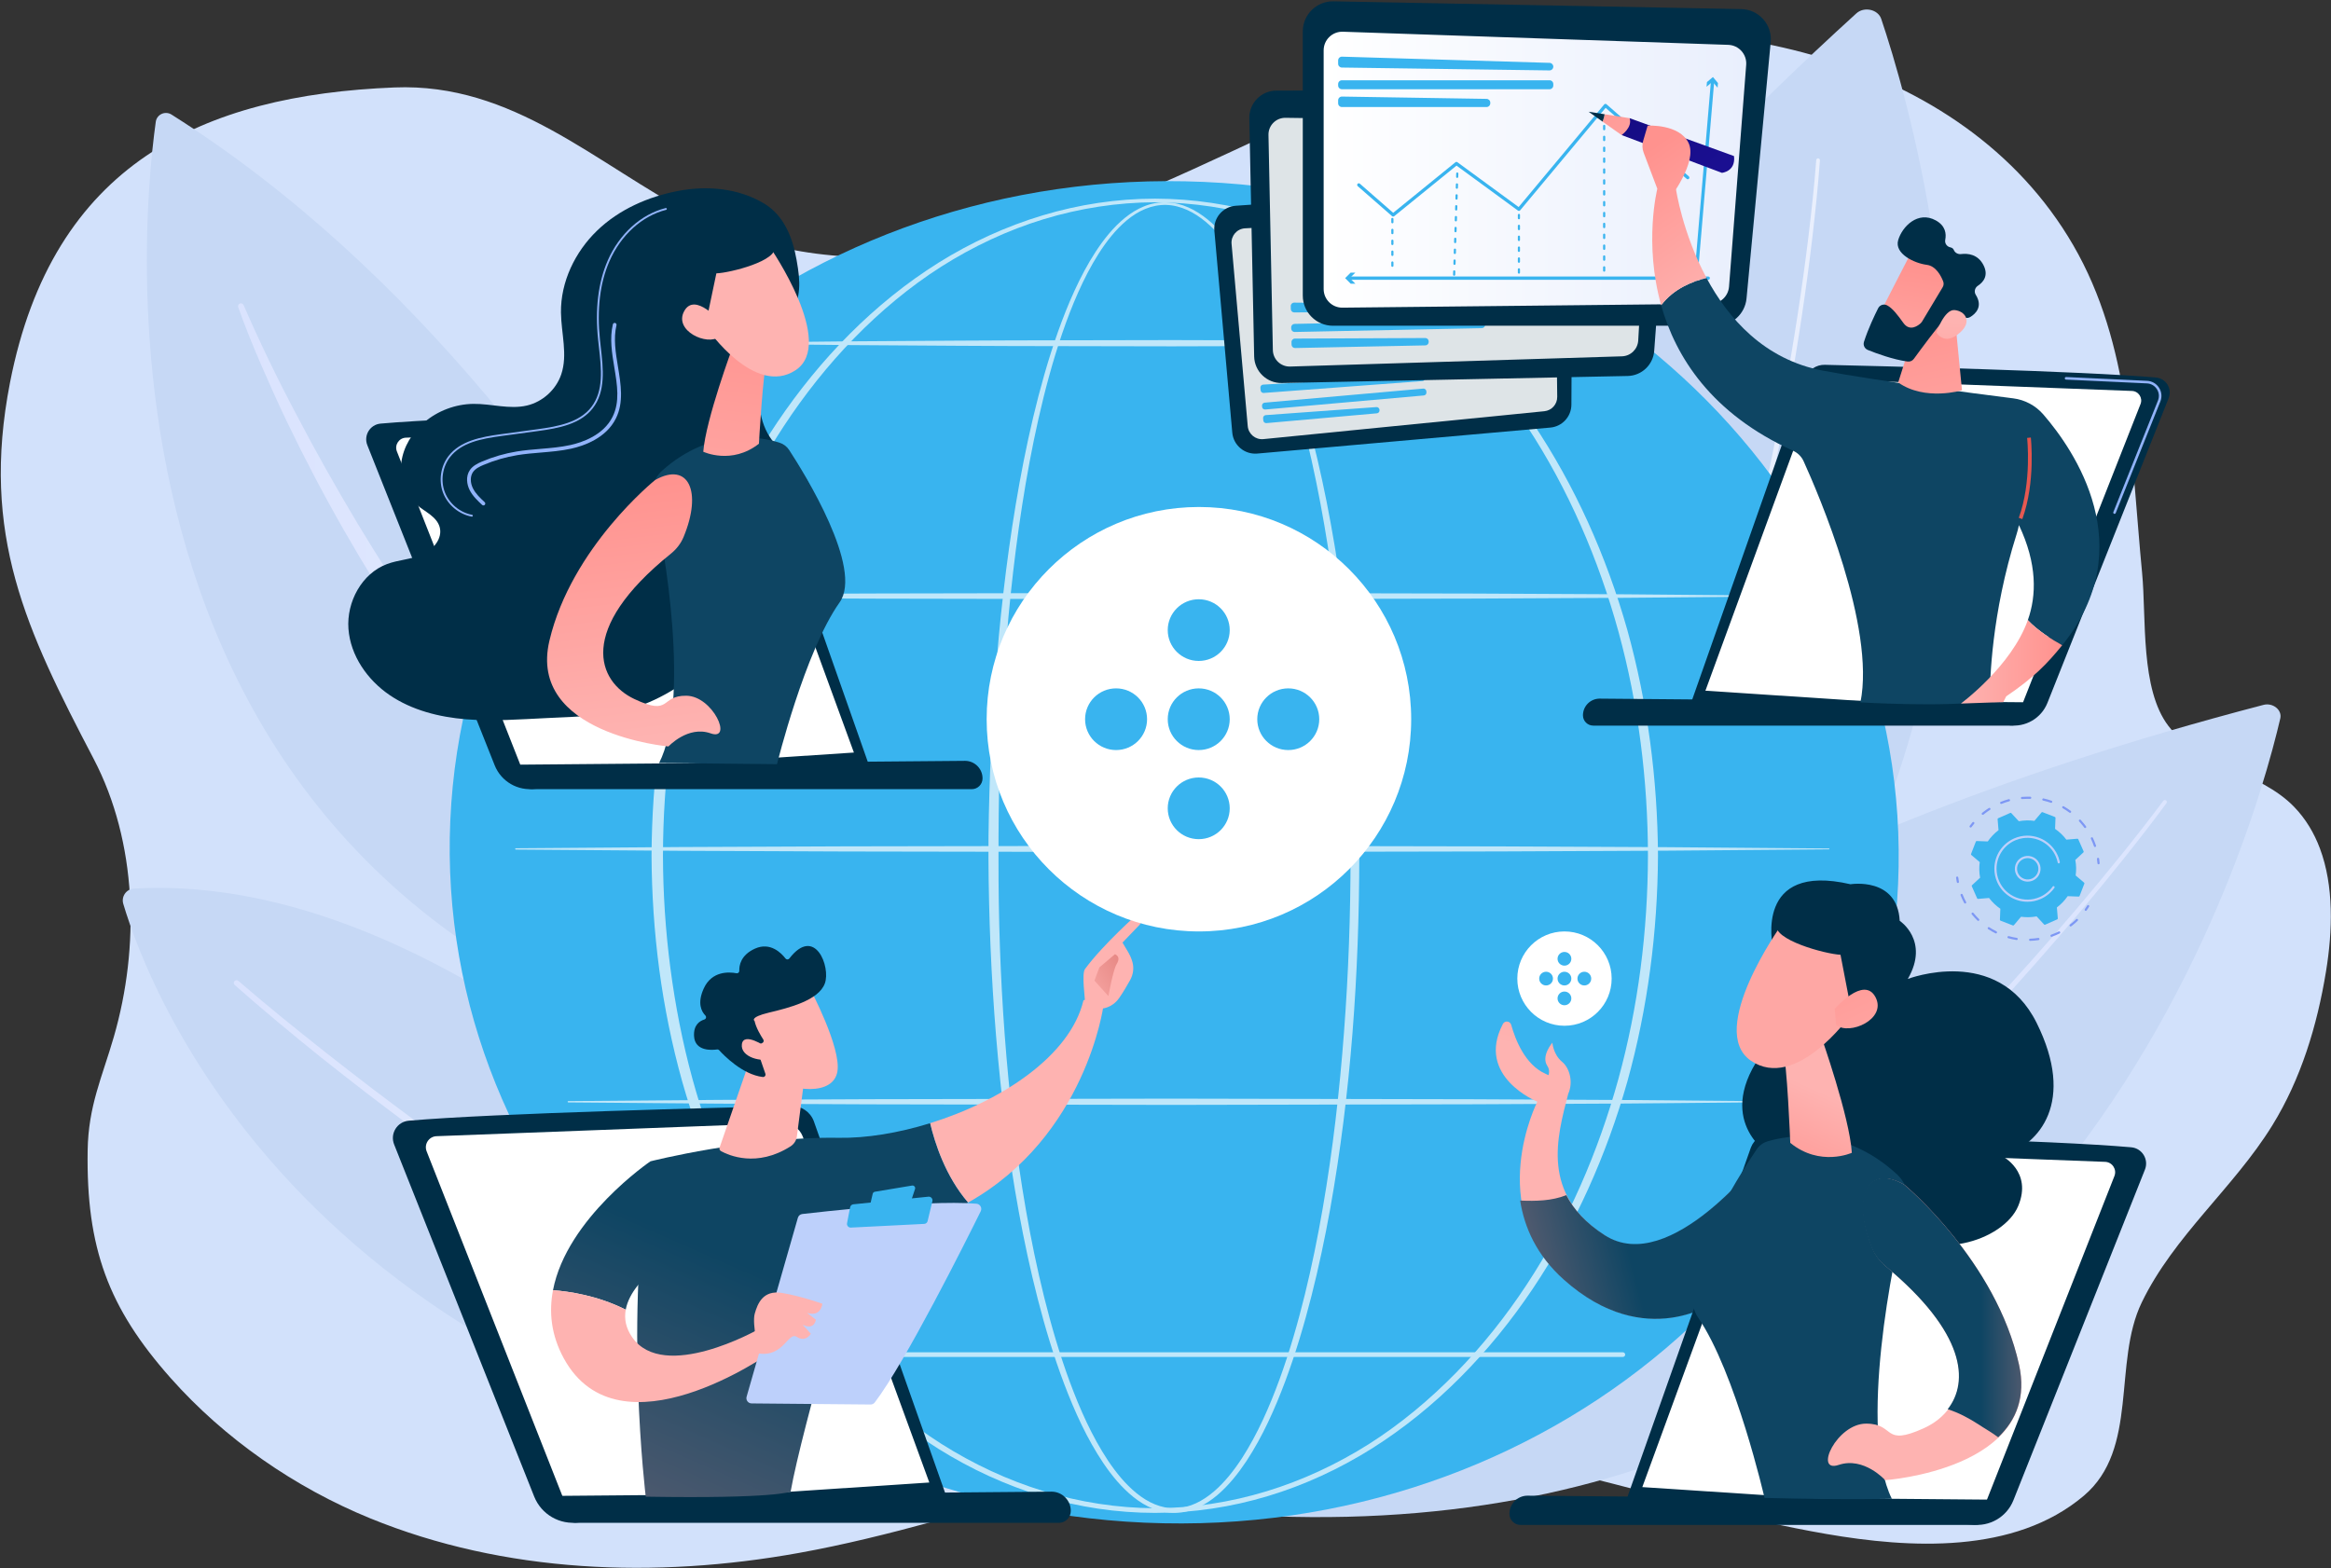 <svg width="593" height="399" viewBox="0 0 593 399" fill="none" xmlns="http://www.w3.org/2000/svg">
<rect x="0" y="0" width="593" height="399" fill="#333333" stroke="none"/>
<g clip-path="url(#clip0_95_18884)">
<path d="M590.182 215.888C588.712 211.965 586.583 208.364 583.611 205.293C574.799 196.181 559.362 194.781 551.658 184.741C544.439 175.335 546.051 157.219 544.94 145.713C542.194 117.271 542.113 87.71 527.405 62.354C499.102 13.569 433.033 1.16 384.635 11.385C334.264 22.027 290.952 56.627 239.713 64.11C218.683 67.182 196.288 65.218 176.994 55.068C151.246 41.522 130.595 21.041 100.346 22.252C51.525 24.208 13.4 41.629 2.537 97.394C-5.008 136.121 6.689 160.303 23.821 193.075C34.936 214.34 35.596 240.876 28.956 263.828C25.962 274.18 22.476 281.359 22.299 292.738C21.915 317.481 27.524 332.727 43.428 350.655C57.196 366.173 75.078 378.515 94.085 386.293C128.4 400.336 166.808 401.699 203.211 395.142C249.272 386.843 293.504 366.266 340.276 366.266C382.538 366.266 422.905 383.097 464.573 390.302C485.768 393.967 512.439 395.538 530.107 380.595C544.211 368.667 537.421 346.765 544.856 331.394C553.064 314.426 568.238 302.263 578.054 286.375C585.347 274.568 589.484 260.953 591.729 247.182C593.422 236.847 593.752 225.416 590.182 215.888Z" fill="#D2E1FB"/>
<path d="M580.1 182.789C572.474 215.587 519.059 404.516 304.319 384.549C304.319 384.549 302.325 250.812 575.824 179.353C578.217 178.728 580.598 180.646 580.1 182.789Z" fill="#C6D8F5"/>
<path d="M551.146 204.367C544.145 213.834 536.753 222.971 529.202 231.984C521.625 240.974 513.84 249.788 505.852 258.416C489.894 275.69 473.056 292.154 455.383 307.69C446.507 315.41 437.408 322.878 428.086 330.066C418.71 337.182 409.091 343.982 399.219 350.409C389.282 356.729 379.095 362.673 368.608 368.065C358.063 373.344 347.24 378.073 336.131 382.079C335.511 382.302 334.829 381.981 334.606 381.365C334.383 380.746 334.704 380.063 335.323 379.84L335.329 379.837L335.346 379.832C346.366 375.921 357.12 371.284 367.613 366.095C378.051 360.793 388.206 354.936 398.123 348.697C407.974 342.351 417.582 335.628 426.958 328.585C436.28 321.47 445.384 314.071 454.272 306.417C471.968 291.015 488.849 274.666 504.863 257.502C512.876 248.929 520.693 240.167 528.299 231.227C535.879 222.271 543.314 213.169 550.33 203.777L550.336 203.768C550.503 203.545 550.819 203.499 551.042 203.667C551.264 203.832 551.311 204.144 551.146 204.367Z" fill="#DCE5FE"/>
<path d="M478.578 4.802C491.058 41.826 553.58 259.729 328.868 344.552C328.868 344.552 245.224 209.785 472.248 3.408C474.232 1.6 477.762 2.384 478.578 4.802Z" fill="#C6D8F5"/>
<path d="M462.982 40.805C462.51 47.385 461.819 53.931 461.055 60.471C460.283 67.011 459.403 73.537 458.431 80.047C456.493 93.072 454.169 106.042 451.493 118.937C446.112 144.718 439.296 170.227 430.562 195.099C421.819 219.952 411.184 244.223 397.735 266.952C391.017 278.311 383.561 289.253 375.276 299.547C371.113 304.676 366.785 309.683 362.193 314.441C357.596 319.193 352.791 323.749 347.777 328.067C347.314 328.464 346.62 328.412 346.221 327.952C345.821 327.492 345.876 326.795 346.336 326.396L346.339 326.393L346.348 326.387C351.324 322.138 356.095 317.652 360.663 312.963C365.228 308.268 369.533 303.325 373.685 298.257C381.941 288.082 389.388 277.246 396.112 265.983C409.57 243.445 420.266 219.312 429.081 194.573C437.887 169.813 444.79 144.388 450.267 118.674C452.989 105.814 455.361 92.876 457.349 79.88C458.344 73.38 459.25 66.869 460.045 60.344C460.832 53.821 461.553 47.278 462.047 40.736V40.727C462.068 40.469 462.29 40.276 462.548 40.296C462.808 40.325 463.002 40.547 462.982 40.805Z" fill="url(#paint0_linear_95_18884)"/>
<path d="M223.37 277.206C223.37 277.206 167.383 107.341 43.635 29.151C42.021 28.133 39.892 29.105 39.628 30.994C35.465 60.847 17.346 250.381 223.37 277.206Z" fill="#C6D8F5"/>
<path d="M61.981 77.658C66.127 87.186 70.672 96.584 75.555 105.776C80.381 115 85.49 124.071 90.837 132.997C96.218 141.901 101.781 150.691 107.674 159.253C113.524 167.843 119.617 176.272 126.054 184.426C132.45 192.609 139.073 200.624 146.071 208.298C146.939 209.264 147.792 210.244 148.669 211.199L151.339 214.034C153.13 215.911 154.875 217.84 156.706 219.68L162.206 225.196L163.577 226.578L164.989 227.918L167.812 230.599C171.524 234.238 175.482 237.602 179.33 241.093C181.285 242.802 183.302 244.44 185.286 246.117L188.275 248.619C189.279 249.444 190.323 250.219 191.336 251.032L197.463 255.859L203.767 260.455L206.924 262.752L210.164 264.924L216.627 269.318L216.644 269.33C216.98 269.558 217.067 270.015 216.838 270.348C216.621 270.669 216.193 270.761 215.863 270.57C197.758 260.045 180.689 247.595 165.217 233.393L162.301 230.747L160.843 229.422L159.425 228.054L153.778 222.561C151.901 220.724 150.113 218.803 148.276 216.926L145.536 214.094C144.636 213.14 143.759 212.162 142.871 211.196C135.711 203.511 129.016 195.412 122.504 187.18C109.566 170.643 97.925 153.121 87.507 134.927C82.296 125.83 77.433 116.536 72.894 107.092C70.637 102.363 68.485 97.588 66.411 92.777C64.33 87.967 62.357 83.125 60.601 78.164C60.465 77.783 60.665 77.363 61.047 77.227C61.411 77.097 61.811 77.273 61.964 77.624L61.981 77.658Z" fill="url(#paint1_linear_95_18884)"/>
<path d="M257.634 380.566C257.634 380.566 143.52 219.879 34.075 226.101C32.134 226.211 30.806 228.111 31.359 229.974C37.801 251.671 79.707 364.559 257.634 380.566Z" fill="#C6D8F5"/>
<path d="M60.651 249.585C67.866 255.833 75.321 261.847 82.823 267.773C86.59 270.721 90.357 273.668 94.155 276.572C97.983 279.439 101.773 282.357 105.632 285.183C109.503 287.995 113.348 290.835 117.236 293.618L128.973 301.867C136.883 307.244 144.79 312.627 152.844 317.788C160.809 323.087 169.013 328.007 177.125 333.071L189.496 340.335C191.562 341.538 193.613 342.77 195.693 343.947L201.974 347.41C206.166 349.706 210.338 352.049 214.55 354.311L227.306 360.871C229.432 361.962 231.544 363.09 233.685 364.151L240.156 367.243L253.103 373.428L253.12 373.436C253.47 373.604 253.618 374.023 253.45 374.371C253.285 374.718 252.871 374.865 252.524 374.706C235.108 366.703 217.793 358.424 201.094 348.992L194.785 345.544C192.696 344.37 190.636 343.143 188.562 341.946L176.136 334.709C167.986 329.661 159.747 324.758 151.747 319.477C135.642 309.078 119.904 298.113 104.536 286.656C100.679 283.809 96.895 280.871 93.07 277.984C89.275 275.057 85.514 272.089 81.75 269.121C74.286 263.102 66.903 257.002 59.713 250.632C59.424 250.375 59.395 249.932 59.653 249.643C59.907 249.354 60.347 249.325 60.636 249.577L60.651 249.585Z" fill="url(#paint2_linear_95_18884)"/>
<path d="M482.871 224.944C478.734 319.153 392.932 391.902 291.223 387.439C189.515 382.976 110.418 302.987 114.556 208.778C118.693 114.569 204.495 41.82 306.204 46.283C407.909 50.746 487.005 130.736 482.871 224.944Z" fill="#39B4EF"/>
<g opacity="0.68">
<path d="M345.804 217.684C345.761 247.798 343.695 277.975 338.386 307.661C337.041 315.077 335.485 322.456 333.627 329.768C331.764 337.075 329.615 344.32 326.985 351.401C324.332 358.465 321.251 365.427 317.073 371.79C314.967 374.949 312.58 377.974 309.635 380.465C308.163 381.703 306.545 382.799 304.766 383.603C302.99 384.402 301.051 384.908 299.081 384.943C297.114 385 295.144 384.616 293.336 383.887C291.519 383.164 289.861 382.117 288.354 380.922C285.336 378.51 282.897 375.516 280.754 372.383C276.504 366.066 273.379 359.118 270.7 352.064C268.036 344.994 265.863 337.754 263.986 330.451C262.111 323.144 260.537 315.768 259.183 308.355C256.478 293.525 254.635 278.554 253.391 263.539C252.156 248.524 251.537 233.457 251.461 218.393C251.424 210.861 251.629 203.328 251.898 195.802C252.182 188.276 252.596 180.755 253.148 173.244C254.262 158.223 255.925 143.237 258.402 128.372C259.643 120.941 261.09 113.542 262.831 106.21C264.576 98.88 266.607 91.606 269.121 84.49C270.385 80.935 271.768 77.421 273.345 73.985C274.918 70.551 276.68 67.193 278.752 64.02C280.829 60.859 283.213 57.842 286.184 55.426C287.668 54.229 289.306 53.188 291.099 52.482C292.884 51.767 294.823 51.406 296.749 51.478C298.679 51.533 300.58 52.013 302.333 52.786C304.089 53.561 305.703 54.617 307.185 55.814C310.15 58.224 312.603 61.168 314.779 64.257C319.107 70.485 322.368 77.352 325.194 84.34C328 91.346 330.315 98.533 332.331 105.796C334.342 113.062 336.043 120.409 337.516 127.8C343.348 157.387 345.717 187.567 345.804 217.684ZM343.574 217.684C343.603 202.678 343.03 187.668 341.783 172.717C340.553 157.766 338.69 142.855 335.916 128.112C334.53 120.742 332.916 113.412 330.995 106.164C329.068 98.918 326.843 91.748 324.135 84.762C321.407 77.797 318.245 70.953 314.047 64.772C311.938 61.703 309.557 58.788 306.702 56.416C305.275 55.236 303.725 54.2 302.047 53.439C300.372 52.684 298.566 52.193 296.732 52.144C294.898 52.086 293.067 52.453 291.368 53.153C289.664 53.844 288.102 54.859 286.679 56.034C283.829 58.403 281.517 61.382 279.51 64.515C277.505 67.662 275.801 70.997 274.279 74.413C272.754 77.829 271.421 81.332 270.206 84.872C267.784 91.962 265.846 99.216 264.191 106.528C262.539 113.843 261.176 121.225 260.022 128.638C257.719 143.468 256.223 158.417 255.277 173.394C254.323 188.374 253.99 203.386 254.019 218.393C253.978 233.396 254.482 248.405 255.596 263.371C256.721 278.331 258.442 293.256 261.02 308.034C262.31 315.421 263.821 322.771 265.629 330.043C267.44 337.315 269.54 344.517 272.124 351.537C274.725 358.54 277.762 365.43 281.87 371.637C283.939 374.715 286.291 377.633 289.141 379.947C290.564 381.095 292.115 382.088 293.793 382.767C295.465 383.45 297.256 383.829 299.052 383.768C300.849 383.722 302.617 383.248 304.26 382.495C305.906 381.738 307.422 380.693 308.816 379.505C311.605 377.113 313.908 374.156 315.939 371.053C319.975 364.799 322.972 357.892 325.541 350.878C328.093 343.843 330.17 336.635 331.961 329.357C333.749 322.08 335.239 314.727 336.517 307.337C339.078 292.556 340.779 277.631 341.907 262.671C343.05 247.705 343.579 232.693 343.574 217.684Z" fill="white"/>
<path d="M421.789 217.684C421.685 237.078 419.191 256.478 413.998 275.178C408.715 293.838 400.751 311.786 389.939 327.903C384.532 335.952 378.407 343.528 371.562 350.4C364.72 357.273 357.155 363.44 348.942 368.609C340.722 373.757 331.844 377.879 322.548 380.673C313.259 383.476 303.561 384.937 293.858 384.948C284.151 384.948 274.451 383.493 265.159 380.699C255.86 377.911 246.973 373.795 238.745 368.652C230.523 363.489 222.946 357.328 216.092 350.458C209.236 343.589 203.099 336.013 197.681 327.963C186.846 311.846 178.867 293.887 173.558 275.222C170.946 265.87 169.005 256.336 167.717 246.713C166.439 237.09 165.796 227.388 165.75 217.681C165.799 207.974 166.45 198.272 167.735 188.652C169.028 179.034 170.975 169.501 173.596 160.152C178.916 141.493 186.91 123.548 197.75 107.445C203.172 99.404 209.311 91.837 216.165 84.976C223.018 78.118 230.589 71.963 238.809 66.814C247.036 61.686 255.918 57.602 265.202 54.813C274.48 52.013 284.163 50.556 293.855 50.544C303.547 50.561 313.23 52.031 322.502 54.836C331.78 57.631 340.656 61.723 348.875 66.858C357.086 72.009 364.648 78.17 371.49 85.031C378.332 91.895 384.46 99.465 389.87 107.506C400.69 123.606 408.666 141.542 413.96 160.193C419.165 178.896 421.67 198.293 421.789 217.684ZM419.234 217.684C419.205 198.513 416.819 179.318 411.759 160.812C406.67 142.332 399.009 124.494 388.464 108.449C383.193 100.437 377.207 92.881 370.504 86.015C363.797 79.159 356.388 72.958 348.285 67.801C340.173 62.675 331.413 58.547 322.227 55.756C313.047 52.962 303.46 51.496 293.858 51.464C284.256 51.504 274.671 52.979 265.497 55.779C256.317 58.576 247.563 62.713 239.459 67.844C231.368 73.004 223.97 79.212 217.273 86.07C210.581 92.939 204.607 100.494 199.347 108.507C188.822 124.548 181.179 142.381 176.116 160.849C173.593 170.094 171.768 179.523 170.529 189.019C169.288 198.518 168.678 208.098 168.655 217.678C168.681 227.261 169.3 236.838 170.547 246.334C171.791 255.83 173.625 265.254 176.153 274.495C181.228 292.958 188.886 310.779 199.417 326.803C204.676 334.81 210.65 342.356 217.345 349.217C224.039 356.064 231.431 362.265 239.523 367.411C247.624 372.531 256.375 376.632 265.538 379.43C274.697 382.232 284.264 383.716 293.855 383.765C303.445 383.725 313.016 382.253 322.178 379.456C331.346 376.667 340.103 372.568 348.215 367.455C356.316 362.315 363.719 356.119 370.425 349.275C377.129 342.417 383.114 334.873 388.388 326.867C398.942 310.84 406.615 293.013 411.715 274.542C416.79 256.047 419.191 236.858 419.234 217.684Z" fill="white"/>
<path d="M144.572 151.498L182.992 151.188L221.412 151.012L298.252 150.87L375.091 151.026L413.511 151.217L451.931 151.553C451.995 151.553 452.044 151.605 452.044 151.666C452.044 151.726 451.995 151.775 451.931 151.778L413.511 152.114L375.091 152.305L298.252 152.461L221.412 152.319L182.992 152.143L144.572 151.833C144.48 151.833 144.404 151.758 144.404 151.663C144.404 151.573 144.48 151.498 144.572 151.498Z" fill="white"/>
<path d="M189.142 87.16C198.234 87.015 207.327 86.955 216.417 86.85L243.693 86.674C252.786 86.599 261.879 86.608 270.969 86.584L298.245 86.532L352.799 86.689L380.075 86.879C389.168 86.992 398.261 87.059 407.351 87.215C407.414 87.215 407.464 87.267 407.461 87.331C407.461 87.391 407.412 87.441 407.351 87.441C398.258 87.594 389.165 87.66 380.075 87.776L352.799 87.967L298.245 88.123L270.969 88.071C261.876 88.048 252.783 88.057 243.693 87.981L216.417 87.805C207.324 87.701 198.232 87.64 189.142 87.496C189.049 87.493 188.974 87.417 188.977 87.325C188.977 87.235 189.052 87.163 189.142 87.16Z" fill="white"/>
<path d="M131.221 215.836L172.979 215.526L214.737 215.35L298.251 215.208L381.765 215.364L423.524 215.555L465.282 215.891C465.346 215.891 465.395 215.943 465.395 216.003C465.395 216.064 465.346 216.116 465.282 216.116L423.524 216.452L381.765 216.643L298.251 216.799L214.737 216.657L172.979 216.481L131.221 216.171C131.128 216.171 131.053 216.096 131.053 216.001C131.053 215.911 131.128 215.836 131.221 215.836Z" fill="white"/>
<path d="M144.572 280.171L182.992 279.861L221.412 279.685L298.252 279.543L375.091 279.699L413.511 279.89L451.931 280.226C451.995 280.226 452.044 280.278 452.044 280.338C452.044 280.399 451.995 280.448 451.931 280.451L413.511 280.787L375.091 280.978L298.252 281.134L221.412 280.992L182.992 280.816L144.572 280.506C144.48 280.506 144.404 280.431 144.404 280.335C144.404 280.246 144.48 280.173 144.572 280.171Z" fill="white"/>
<path d="M412.851 345.266H194.639C194.312 345.266 194.049 345.003 194.049 344.676C194.049 344.352 194.312 344.086 194.639 344.086H412.851C413.178 344.086 413.441 344.349 413.441 344.676C413.441 345 413.178 345.266 412.851 345.266Z" fill="white"/>
</g>
<path d="M530.608 231.762C530.553 231.762 530.498 231.744 530.449 231.71C530.324 231.62 530.295 231.449 530.382 231.325C530.59 231.03 530.793 230.726 530.984 230.417C531.065 230.287 531.235 230.246 531.366 230.327C531.496 230.408 531.536 230.579 531.455 230.709C531.259 231.027 531.05 231.342 530.836 231.646C530.781 231.721 530.694 231.762 530.608 231.762Z" fill="#7D97F4"/>
<path d="M516.462 239.398C516.314 239.398 516.19 239.279 516.187 239.132C516.181 238.979 516.303 238.851 516.453 238.846C517.145 238.822 517.842 238.759 518.525 238.655C518.675 238.631 518.817 238.736 518.84 238.886C518.863 239.036 518.759 239.178 518.609 239.201C517.903 239.308 517.185 239.375 516.471 239.398C516.471 239.398 516.468 239.398 516.462 239.398ZM513.039 239.187C513.025 239.187 513.01 239.187 512.996 239.184C512.29 239.074 511.584 238.921 510.899 238.73C510.751 238.689 510.664 238.536 510.708 238.388C510.748 238.241 510.901 238.154 511.049 238.198C511.714 238.383 512.4 238.53 513.083 238.64C513.233 238.663 513.337 238.805 513.314 238.955C513.291 239.091 513.172 239.187 513.039 239.187ZM521.898 238.368C521.785 238.368 521.678 238.299 521.638 238.183C521.585 238.039 521.661 237.879 521.805 237.83C522.456 237.599 523.101 237.324 523.721 237.017C523.857 236.951 524.024 237.006 524.091 237.142C524.157 237.278 524.102 237.446 523.966 237.512C523.327 237.827 522.662 238.111 521.99 238.348C521.959 238.362 521.927 238.368 521.898 238.368ZM507.768 237.509C507.728 237.509 507.684 237.501 507.644 237.48C507.004 237.162 506.38 236.803 505.784 236.413C505.656 236.329 505.619 236.158 505.703 236.028C505.786 235.901 505.957 235.863 506.084 235.947C506.663 236.326 507.271 236.673 507.89 236.983C508.026 237.052 508.084 237.217 508.014 237.353C507.968 237.454 507.872 237.509 507.768 237.509ZM526.761 235.736C526.677 235.736 526.593 235.698 526.541 235.626C526.449 235.505 526.472 235.331 526.593 235.239C526.66 235.189 526.726 235.137 526.79 235.088C527.273 234.712 527.739 234.307 528.176 233.888C528.286 233.781 528.462 233.787 528.566 233.896C528.673 234.006 528.668 234.183 528.558 234.287C528.106 234.721 527.626 235.137 527.129 235.525C527.062 235.577 526.993 235.629 526.926 235.681C526.88 235.716 526.819 235.736 526.761 235.736ZM503.258 234.313C503.188 234.313 503.119 234.287 503.064 234.235C502.555 233.74 502.066 233.208 501.615 232.653C501.519 232.534 501.537 232.361 501.655 232.262C501.774 232.167 501.947 232.184 502.046 232.303C502.485 232.841 502.957 233.358 503.452 233.839C503.562 233.946 503.565 234.119 503.458 234.229C503.403 234.284 503.33 234.313 503.258 234.313ZM499.922 229.902C499.824 229.902 499.728 229.85 499.679 229.757C499.341 229.13 499.034 228.473 498.771 227.814C498.716 227.672 498.785 227.51 498.927 227.455C499.069 227.4 499.231 227.469 499.286 227.611C499.54 228.253 499.835 228.887 500.165 229.497C500.238 229.63 500.188 229.801 500.052 229.873C500.012 229.893 499.968 229.902 499.922 229.902Z" fill="#7D97F4"/>
<path d="M498.073 224.681C497.943 224.681 497.827 224.588 497.801 224.455C497.732 224.091 497.674 223.718 497.627 223.345C497.607 223.194 497.717 223.055 497.868 223.035C498.021 223.015 498.157 223.125 498.177 223.275C498.223 223.637 498.278 223.998 498.345 224.351C498.374 224.502 498.275 224.646 498.125 224.675C498.108 224.678 498.09 224.681 498.073 224.681Z" fill="#7D97F4"/>
<path d="M530.188 224.58L528.042 222.766C528.224 221.467 528.201 220.128 527.952 218.801L530.012 216.891C530.084 216.825 530.107 216.718 530.067 216.628L528.707 213.545C528.666 213.455 528.574 213.4 528.475 213.409L525.675 213.643C524.862 212.564 523.89 211.644 522.805 210.904L522.912 208.095C522.915 207.997 522.857 207.907 522.765 207.873L519.62 206.655C519.527 206.62 519.423 206.646 519.359 206.721L517.546 208.868C516.247 208.685 514.907 208.709 513.579 208.957L511.67 206.898C511.603 206.826 511.496 206.802 511.406 206.843L508.322 208.202C508.233 208.243 508.178 208.335 508.186 208.434L508.421 211.234C507.342 212.047 506.422 213.018 505.681 214.103L502.872 213.996C502.774 213.993 502.684 214.051 502.649 214.144L501.431 217.288C501.396 217.38 501.422 217.484 501.498 217.548L503.644 219.362C503.462 220.66 503.485 222 503.734 223.327L501.674 225.236C501.602 225.303 501.579 225.41 501.619 225.5L502.979 228.583C503.019 228.673 503.112 228.728 503.21 228.719L506.011 228.485C506.824 229.563 507.796 230.483 508.881 231.224L508.774 234.032C508.771 234.131 508.829 234.22 508.921 234.255L512.066 235.473C512.159 235.508 512.263 235.482 512.326 235.406L514.14 233.26C515.439 233.442 516.779 233.419 518.107 233.17L520.016 235.23C520.083 235.302 520.19 235.325 520.279 235.285L523.363 233.925C523.453 233.885 523.508 233.792 523.499 233.694L523.265 230.894C524.344 230.081 525.264 229.109 526.005 228.025L528.814 228.132C528.912 228.135 529.002 228.077 529.037 227.984L530.255 224.84C530.292 224.747 530.263 224.643 530.188 224.58Z" fill="#39B4EF"/>
<path d="M515.847 224.325C514.872 224.325 513.908 223.894 513.266 223.067C512.155 221.647 512.41 219.587 513.833 218.477C515.253 217.366 517.313 217.62 518.424 219.043C519.535 220.464 519.281 222.523 517.857 223.634C517.258 224.102 516.55 224.325 515.847 224.325ZM515.838 218.341C515.236 218.341 514.655 218.54 514.171 218.916C512.991 219.839 512.78 221.548 513.7 222.728C514.623 223.909 516.333 224.12 517.513 223.2C518.086 222.754 518.45 222.112 518.537 221.392C518.627 220.672 518.43 219.96 517.982 219.388C517.536 218.815 516.894 218.45 516.171 218.364C516.061 218.346 515.948 218.341 515.838 218.341Z" fill="#BDD0FB"/>
<path d="M501.319 210.566C501.261 210.566 501.203 210.548 501.154 210.511C501.033 210.421 501.007 210.247 501.096 210.123C501.319 209.822 501.553 209.527 501.794 209.241C501.892 209.125 502.066 209.108 502.184 209.209C502.3 209.307 502.314 209.481 502.216 209.599C501.982 209.874 501.756 210.163 501.539 210.453C501.487 210.525 501.403 210.566 501.319 210.566Z" fill="#7D97F4"/>
<path d="M532.96 215.52C532.844 215.52 532.737 215.448 532.697 215.332C532.477 214.687 532.219 214.051 531.927 213.435C531.861 213.296 531.921 213.131 532.057 213.065C532.193 212.998 532.361 213.059 532.425 213.195C532.726 213.828 532.995 214.488 533.22 215.15C533.27 215.295 533.192 215.451 533.047 215.5C533.021 215.518 532.989 215.52 532.96 215.52ZM530.452 210.693C530.365 210.693 530.281 210.652 530.229 210.58C530.113 210.421 529.995 210.265 529.873 210.109C529.575 209.727 529.257 209.351 528.93 208.995C528.826 208.882 528.835 208.709 528.947 208.604C529.06 208.5 529.234 208.509 529.338 208.622C529.674 208.989 530 209.374 530.31 209.767C530.434 209.926 530.556 210.088 530.677 210.253C530.767 210.378 530.741 210.551 530.617 210.641C530.565 210.678 530.507 210.693 530.452 210.693ZM504.414 207.332C504.333 207.332 504.255 207.297 504.2 207.231C504.105 207.112 504.122 206.938 504.241 206.84C504.342 206.756 504.446 206.675 504.55 206.594C504.999 206.244 505.47 205.909 505.95 205.602C506.078 205.521 506.251 205.556 506.332 205.686C506.413 205.816 506.379 205.987 506.248 206.068C505.786 206.366 505.328 206.69 504.892 207.031C504.79 207.109 504.689 207.19 504.591 207.271C504.539 207.312 504.475 207.332 504.414 207.332ZM526.624 206.826C526.566 206.826 526.509 206.808 526.459 206.771C525.915 206.366 525.34 205.987 524.75 205.645C524.617 205.57 524.573 205.4 524.648 205.267C524.724 205.133 524.894 205.087 525.027 205.165C525.635 205.515 526.228 205.906 526.792 206.325C526.914 206.418 526.94 206.588 526.85 206.713C526.792 206.788 526.708 206.826 526.624 206.826ZM509.098 204.561C508.988 204.561 508.884 204.494 508.841 204.387C508.783 204.245 508.852 204.083 508.994 204.026C509.645 203.762 510.319 203.537 510.996 203.352C511.144 203.311 511.297 203.398 511.337 203.545C511.378 203.693 511.291 203.846 511.144 203.884C510.487 204.063 509.836 204.283 509.202 204.538C509.168 204.555 509.133 204.561 509.098 204.561ZM521.822 204.277C521.793 204.277 521.761 204.272 521.729 204.263C521.087 204.037 520.424 203.849 519.762 203.699C519.612 203.664 519.519 203.517 519.554 203.369C519.585 203.219 519.736 203.126 519.883 203.161C520.569 203.314 521.252 203.511 521.911 203.742C522.056 203.791 522.131 203.95 522.082 204.095C522.042 204.208 521.935 204.277 521.822 204.277ZM514.395 203.317C514.254 203.317 514.132 203.207 514.12 203.062C514.109 202.909 514.222 202.776 514.375 202.765C514.855 202.727 515.341 202.707 515.825 202.707C515.825 202.707 515.827 202.707 515.83 202.707C516.05 202.707 516.267 202.71 516.487 202.718C516.64 202.724 516.759 202.851 516.753 203.005C516.747 203.158 516.611 203.279 516.467 203.271C516.253 203.262 516.033 203.256 515.825 203.259C515.356 203.259 514.884 203.276 514.418 203.314C514.41 203.317 514.401 203.317 514.395 203.317Z" fill="#7D97F4"/>
<path d="M533.863 219.914C533.718 219.914 533.6 219.804 533.588 219.66C533.559 219.298 533.521 218.934 533.469 218.578C533.449 218.427 533.553 218.286 533.704 218.265C533.857 218.242 533.996 218.349 534.016 218.503C534.068 218.87 534.109 219.246 534.138 219.619C534.149 219.772 534.036 219.905 533.883 219.917C533.877 219.914 533.869 219.914 533.863 219.914Z" fill="#7D97F4"/>
<path d="M515.786 229.448C512.551 229.448 509.462 227.573 508.076 224.432C507.59 223.333 507.361 222.182 507.361 221.051C507.361 217.817 509.236 214.728 512.378 213.342C516.622 211.471 521.598 213.4 523.47 217.644C523.551 217.829 523.626 218.017 523.696 218.208C523.814 218.537 523.91 218.873 523.988 219.211C523.999 219.258 524.008 219.304 524.017 219.35C524.02 219.367 524.022 219.388 524.022 219.405C524.022 219.535 523.933 219.648 523.803 219.677C523.649 219.709 523.507 219.61 523.476 219.463C523.363 218.919 523.192 218.384 522.966 217.869C521.517 214.586 518.083 212.784 514.692 213.256C514.041 213.345 513.39 213.522 512.757 213.785C512.731 213.797 512.705 213.808 512.676 213.82C512.653 213.831 512.627 213.84 512.604 213.851C509.667 215.147 507.917 218.031 507.917 221.054C507.917 222.11 508.131 223.186 508.585 224.212C510.332 228.175 514.982 229.98 518.948 228.23C520.253 227.654 521.372 226.74 522.191 225.583C522.278 225.459 522.452 225.43 522.576 225.517C522.651 225.572 522.692 225.656 522.692 225.743C522.692 225.797 522.674 225.852 522.64 225.902C521.763 227.14 520.562 228.12 519.168 228.736C518.069 229.219 516.917 229.448 515.786 229.448Z" fill="#BDD0FB"/>
<path d="M93.463 113.308L125.842 194.721C127.491 198.865 131.764 201.339 136.179 200.702L221.084 194.761L190.502 107.862C189.686 105.721 187.612 104.324 185.32 104.376C170.433 104.72 116.217 106.057 96.819 107.784C94.128 108.024 92.439 110.809 93.463 113.308Z" fill="#002E47"/>
<path d="M133.318 197.008L100.968 114.864C100.314 113.207 101.512 111.405 103.294 111.365L183.252 108.33C185.312 108.252 187.196 109.484 187.948 111.405L217.231 191.481L133.318 197.008Z" fill="white"/>
<path d="M249.957 198.056C249.957 199.574 248.727 200.803 247.208 200.803H135.539C133.233 200.803 131.362 198.935 131.362 196.627L129.605 194.585L245.551 193.592C247.995 193.627 249.957 195.614 249.957 198.056Z" fill="#002E47"/>
<path d="M205.083 121.792C202.653 117.777 198.412 115.142 195.851 111.208C192.628 106.254 192.519 99.69 194.63 94.169C196.381 89.587 199.502 85.633 201.287 81.066C203.692 74.919 203.738 72.272 202.641 66.103C201.675 60.668 199.563 54.877 194.344 51.759C187.89 47.903 179.992 47.171 172.603 48.566C164.933 50.015 157.495 53.272 151.886 58.695C146.273 64.121 142.616 71.732 142.709 79.535C142.772 84.814 144.471 90.258 142.778 95.259C141.462 99.15 138.042 102.253 134.041 103.187C129.597 104.226 124.977 102.707 120.415 102.765C115.89 102.823 111.406 104.501 107.951 107.425C104.893 110.014 102.625 113.644 102.11 117.618C101.595 121.592 102.978 125.865 106.033 128.459C108.122 130.232 111.062 131.433 111.834 134.062C112.696 137.004 110.165 139.96 107.341 141.154C104.517 142.349 101.341 142.45 98.465 143.52C92.037 145.913 88.14 153.158 88.643 159.996C89.147 166.837 93.475 173.027 99.151 176.88C104.827 180.73 111.715 182.459 118.555 183.017C125.391 183.576 132.265 183.029 139.116 182.708C146.953 182.338 154.946 182.236 162.379 179.723C169.895 177.18 176.39 172.318 182.445 167.19C185.312 164.763 188.219 162.108 189.507 158.579C190.441 156.016 190.444 153.17 191.52 150.662C193.826 145.282 200.22 142.997 203.917 138.459C207.672 133.854 208.158 126.865 205.083 121.792Z" fill="#002E47"/>
<path d="M120.048 131.459C120.034 131.459 120.019 131.459 120.005 131.456C116.765 130.86 113.906 128.485 112.726 125.41C111.545 122.333 112.084 118.659 114.094 116.047C117.08 112.172 122.339 111.168 127.472 110.471L136.77 109.21C142.018 108.498 147.393 107.48 150.411 103.604C153.631 99.468 152.986 93.819 152.367 88.355C152.294 87.73 152.225 87.108 152.161 86.495C151.348 78.691 152.164 71.902 154.588 66.326C157.548 59.522 163.062 54.515 169.343 52.936C169.47 52.901 169.598 52.98 169.629 53.11C169.661 53.237 169.583 53.364 169.456 53.396C163.317 54.941 157.921 59.846 155.022 66.516C152.63 72.018 151.826 78.723 152.63 86.446C152.693 87.056 152.763 87.678 152.835 88.3C153.466 93.859 154.12 99.606 150.784 103.893C147.657 107.911 142.177 108.955 136.834 109.678L127.535 110.939C122.501 111.622 117.346 112.6 114.47 116.334C112.558 118.816 112.046 122.313 113.168 125.237C114.291 128.164 117.008 130.42 120.092 130.987C120.219 131.01 120.306 131.135 120.283 131.262C120.262 131.381 120.161 131.459 120.048 131.459Z" fill="#91B3FA"/>
<path d="M122.981 128.604C122.865 128.604 122.749 128.56 122.657 128.477C121.52 127.412 120.232 126.206 119.468 124.676C118.774 123.287 118.427 121.225 119.538 119.602C120.261 118.544 121.444 117.939 122.616 117.442C125.457 116.233 128.44 115.368 131.486 114.873C133.468 114.549 135.499 114.381 137.46 114.217C139.995 114.005 142.613 113.788 145.121 113.233C148.118 112.571 153.497 110.76 155.837 106.051C157.729 102.247 157.026 98.004 156.283 93.512C155.681 89.87 155.056 86.104 155.912 82.523C155.973 82.269 156.231 82.11 156.482 82.174C156.737 82.234 156.893 82.489 156.832 82.743C156.022 86.136 156.63 89.807 157.217 93.356C157.952 97.799 158.713 102.392 156.685 106.47C154.168 111.532 148.489 113.456 145.324 114.156C142.755 114.723 140.102 114.943 137.539 115.157C135.594 115.319 133.584 115.486 131.64 115.802C128.668 116.288 125.758 117.129 122.986 118.307C122.02 118.717 120.935 119.232 120.319 120.132C119.596 121.19 119.593 122.807 120.313 124.248C121.002 125.627 122.171 126.721 123.302 127.782C123.493 127.962 123.501 128.262 123.325 128.453C123.235 128.555 123.108 128.604 122.981 128.604Z" fill="#91B3FA"/>
<path d="M198.31 112.64C193.884 111.234 180.969 108.565 168.468 119.733C166.348 121.627 165.448 124.543 166.148 127.296C169.261 139.529 175.576 178.708 167.67 194.154C167.67 194.154 170.146 194.133 197.668 194.443C197.668 194.443 204.736 165.775 213.588 153.283C219.701 144.657 204.594 120.38 200.769 114.512C200.188 113.624 199.323 112.958 198.31 112.64Z" fill="#0E4563"/>
<path d="M186.417 88.242C186.417 88.242 179.537 106.742 178.912 114.943C178.912 114.943 186.13 118.364 193.071 112.898C193.071 112.898 194.089 94.325 195.183 91.013L186.417 88.242Z" fill="url(#paint3_linear_95_18884)"/>
<path d="M195.964 63.022C195.964 63.022 212.784 87.377 202.384 94.203C191.986 101.03 180.012 83.724 180.012 83.724C180.012 83.724 176.23 70.482 180.477 66.08C184.727 61.674 195.964 63.022 195.964 63.022Z" fill="url(#paint4_linear_95_18884)"/>
<path d="M188.092 57.139C188.092 57.139 195.966 59.138 197.017 62.733C198.067 66.328 185.696 69.444 182.242 69.551L179.227 83.938C179.227 83.938 171.225 70.23 174.607 62.444C177.992 54.654 188.092 57.139 188.092 57.139Z" fill="#002E47"/>
<path d="M183.379 82.006C183.379 82.006 176.806 74.144 174.061 79.157C171.315 84.169 179.948 88.106 182.998 85.671L183.379 82.006Z" fill="url(#paint5_linear_95_18884)"/>
<path d="M166.667 122.133C166.667 122.133 145.368 139.257 139.767 163.036C134.166 186.815 170.055 189.931 170.055 189.931C170.055 189.931 175.019 184.565 180.779 186.598C186.539 188.635 181.381 177.102 174.606 177.024C167.83 176.946 170.882 182.352 161.37 177.857C152.1 173.478 146.543 160.309 170.683 140.871C172.083 139.743 173.208 138.297 173.897 136.639C178.711 125.066 175.161 117.372 166.667 122.133Z" fill="url(#paint6_linear_95_18884)"/>
<path d="M382.327 260.545C382.807 259.625 384.169 259.77 384.447 260.771C385.477 264.473 387.965 270.932 393.19 273.226C393.453 273.341 393.702 273.457 393.942 273.576C394.179 272.864 394.182 272.04 393.615 271.175C391.992 268.693 394.923 265.303 394.923 265.303C394.923 265.303 395.117 268.288 397.388 270.168C399.344 271.788 400.281 275.389 398.944 278.345C396.118 289.325 391.882 303.849 408.376 314.458C424.869 325.068 448.094 294.433 448.094 294.433L436.566 330.971C436.566 330.971 418.773 344.101 398.076 325.641C377.379 307.181 391.098 280.318 391.098 280.318C391.098 280.318 375.311 273.952 382.327 260.545Z" fill="url(#paint7_linear_95_18884)"/>
<path d="M408.236 314.29C403.391 311.169 400.315 307.71 398.464 304.103C394.74 305.57 390.777 305.648 386.721 305.477C387.774 312.251 390.881 319.399 397.833 325.603C418.747 344.283 436.727 330.998 436.727 330.998L448.378 294.026C448.372 294.031 424.9 325.027 408.236 314.29Z" fill="url(#paint8_linear_95_18884)"/>
<path d="M545.654 297.633L512.208 381.732C510.506 386.013 506.089 388.567 501.529 387.913L413.82 381.437L445.413 292.004C446.254 289.791 448.398 288.351 450.765 288.403C466.141 288.755 522.151 290.141 542.188 291.923C544.969 292.174 546.713 295.05 545.654 297.633Z" fill="#002E47"/>
<path d="M504.487 384.095L537.904 299.241C538.578 297.528 537.343 295.669 535.5 295.625L452.903 292.49C450.774 292.409 448.83 293.681 448.052 295.666L417.799 378.385L504.487 384.095Z" fill="white"/>
<path d="M383.996 385.177C383.996 386.745 385.266 388.014 386.834 388.014H502.186C504.57 388.014 506.5 386.082 506.5 383.702L508.314 381.593L388.541 380.566C386.024 380.601 383.996 382.655 383.996 385.177Z" fill="#002E47"/>
<path d="M450.985 240.749C450.985 240.749 446.206 219.318 470.759 224.993C470.759 224.993 482.676 223.047 483.283 234.293C483.283 234.293 490.965 239.355 485.34 249.088C485.34 249.088 508.17 240.271 518.119 260.279C528.065 280.286 518.923 291.295 509.338 294.162C509.338 294.162 517.103 298.061 513.429 306.863C509.752 315.664 491.138 321.872 480.142 311.167C480.142 311.167 448.85 315.3 449.478 293.204C449.478 293.204 434.923 283.806 450.21 265.546C465.491 247.28 450.985 240.749 450.985 240.749Z" fill="#002E47"/>
<path d="M449.637 290.422C454.57 288.944 468.937 286.213 482.601 298.819C484.918 300.956 485.864 304.204 485.04 307.247C481.369 320.755 472.788 364.093 481.276 381.362C481.276 381.362 470.198 381.677 448.891 381.136C448.891 381.136 441.569 349.223 431.975 335.215C425.353 325.542 442.535 298.894 446.883 292.458C447.54 291.48 448.509 290.76 449.637 290.422Z" fill="#0E4563"/>
<path d="M463.257 263.585C463.257 263.585 470.554 284.22 471.103 293.323C471.103 293.323 463.04 296.99 455.44 290.8C455.44 290.8 454.642 270.189 453.49 266.501L463.257 263.585Z" fill="url(#paint9_linear_95_18884)"/>
<path d="M453.122 235.45C453.122 235.45 434.037 262.153 445.447 269.908C456.855 277.663 470.44 258.688 470.44 258.688C470.44 258.688 474.87 244.072 470.238 239.114C465.606 234.157 453.122 235.45 453.122 235.45Z" fill="#FEA7A4"/>
<path d="M461.954 229.069C461.954 229.069 453.188 231.146 451.959 235.111C450.729 239.077 464.39 242.756 468.221 242.935L471.305 258.94C471.305 258.94 480.424 243.884 476.81 235.189C473.2 226.495 461.954 229.069 461.954 229.069Z" fill="#002E47"/>
<path d="M466.74 256.721C466.74 256.721 474.17 248.119 477.123 253.727C480.077 259.336 470.438 263.545 467.099 260.791L466.74 256.721Z" fill="url(#paint10_linear_95_18884)"/>
<path d="M484.554 301.514C484.554 301.514 507.863 320.882 513.646 347.346C519.432 373.812 479.586 376.624 479.586 376.624C479.586 376.624 474.176 370.584 467.757 372.739C461.334 374.894 467.259 362.199 474.772 362.234C482.286 362.268 478.805 368.207 489.434 363.394C499.789 358.705 506.188 344.202 479.771 322.219C478.241 320.943 477.017 319.321 476.282 317.469C471.15 304.551 475.221 296.085 484.554 301.514Z" fill="url(#paint11_linear_95_18884)"/>
<path d="M513.646 347.259C507.834 320.793 484.418 301.427 484.418 301.427C475.041 295.995 470.951 304.465 476.106 317.38C476.844 319.231 478.073 320.856 479.612 322.129C500.081 339.085 500.937 351.589 495.487 358.572C498.238 359.434 500.845 360.834 503.24 362.375C505.094 363.605 506.796 364.533 508.343 365.719C512.822 361.435 515.452 355.491 513.646 347.259Z" fill="url(#paint12_linear_95_18884)"/>
<path d="M100.28 291.237L135.893 380.783C137.707 385.342 142.409 388.061 147.263 387.364L240.654 380.468L207.017 285.244C206.12 282.89 203.837 281.354 201.317 281.411C184.942 281.788 125.308 283.26 103.974 285.16C101.009 285.426 99.154 288.487 100.28 291.237Z" fill="#002E47"/>
<path d="M144.116 383.3L108.534 292.947C107.817 291.125 109.133 289.14 111.092 289.097L199.038 285.759C201.303 285.672 203.377 287.029 204.205 289.14L236.416 377.217L144.116 383.3Z" fill="white"/>
<path d="M272.408 384.451C272.408 386.12 271.054 387.474 269.385 387.474H146.56C144.023 387.474 141.966 385.417 141.966 382.88L140.033 380.636L267.565 379.542C270.25 379.58 272.408 381.767 272.408 384.451Z" fill="#002E47"/>
<path d="M213.394 289.51C190.606 289.134 165.465 295.492 165.465 295.492C158.672 335.116 164.276 380.824 164.276 380.824C197.219 381.376 201.134 379.545 201.134 379.545C204.067 362.983 218.431 314.82 218.431 314.82C229.564 313.437 238.738 310.226 246.288 305.98C240.528 299.304 237.812 290.806 236.631 285.785C228.574 288.29 220.422 289.626 213.394 289.51Z" fill="url(#paint13_linear_95_18884)"/>
<path d="M280.704 255.952C278.465 253.247 275.632 254.529 275.632 254.529C272.279 268.69 254.695 280.173 236.631 285.788C237.811 290.809 240.528 299.307 246.288 305.983C276.266 289.129 280.704 255.952 280.704 255.952Z" fill="#FEB3B1"/>
<path d="M280.16 256.64C280.394 257.383 277.681 258.517 276.084 255.474C276.029 254.014 275.141 247.763 276.012 246.574C280.658 240.243 289.661 232.306 289.661 232.306C291.183 233.807 289.93 235.282 289.93 235.282L285.562 239.832C286.476 241.483 287.59 242.878 288.113 244.873C288.51 246.386 288.267 248.003 287.503 249.377C286.736 250.76 285.689 252.553 284.699 253.959C282.83 256.62 280.16 256.64 280.16 256.64Z" fill="url(#paint14_linear_95_18884)"/>
<path d="M283.653 242.785L279.672 246.161L278.422 249.519L281.972 253.455C281.972 253.455 283.167 246.788 284.052 245.348C284.94 243.904 284.48 243.207 283.653 242.785Z" fill="url(#paint15_linear_95_18884)"/>
<path d="M174.206 317.553L165.467 295.492C165.467 295.492 144.182 309.952 140.682 328.284C144.703 328.579 152.022 329.626 159.186 333.242C160.757 324.585 174.206 317.553 174.206 317.553Z" fill="url(#paint16_linear_95_18884)"/>
<path d="M192.805 338.31C192.805 338.31 168.908 351.812 160.845 340.282C159.17 337.887 158.771 335.51 159.185 333.242C152.022 329.626 144.702 328.579 140.681 328.284C139.625 333.812 140.183 339.689 143.432 345.631C157.556 371.464 195.97 344.202 195.97 344.202L192.805 338.31Z" fill="#FEB3B1"/>
<path d="M191.202 357.094C190.323 357.085 189.692 356.24 189.932 355.396L202.977 309.856C203.125 309.339 203.567 308.962 204.1 308.899C206.463 308.624 213.311 307.849 221.215 307.181C230.739 306.377 241.796 305.723 248.404 306.278C249.344 306.356 249.911 307.351 249.495 308.196C245.737 315.797 230.279 346.715 222.54 356.845C222.283 357.18 221.886 357.377 221.464 357.371L191.202 357.094Z" fill="#BDD0FB"/>
<path d="M222.568 303.235L232.022 301.659C232.526 301.575 232.94 302.055 232.778 302.541L231.84 305.376C231.759 305.622 231.542 305.801 231.285 305.836L222.186 307.051C221.715 307.114 221.327 306.686 221.437 306.223L222.015 303.747C222.079 303.481 222.296 303.279 222.568 303.235Z" fill="#39B4EF"/>
<path d="M215.487 311.239L216.266 307.184C216.344 306.776 216.679 306.469 217.093 306.429L236.19 304.491C236.832 304.424 237.347 305.014 237.197 305.642L235.982 310.698C235.883 311.103 235.533 311.395 235.117 311.415L216.454 312.355C215.849 312.381 215.375 311.835 215.487 311.239Z" fill="#39B4EF"/>
<path d="M193.085 344.393C193.085 344.393 191.268 336.924 192 334.275C192.732 331.625 194.152 328.218 198.885 328.976C203.618 329.733 209.202 331.726 209.202 331.726C209.202 331.726 208.921 335.177 205.323 334.064L207.553 335.79C207.553 335.79 207.235 338.553 204.197 337.078L206.271 339.365C206.271 339.365 204.967 341.636 202.73 340.178C200.494 338.72 199.424 345.292 193.085 344.393Z" fill="#FEB3B1"/>
<path d="M190.314 271.016L183.064 291.981C182.943 292.328 183.087 292.712 183.408 292.889C185.384 293.982 192.504 297.138 201.088 291.7C201.982 291.133 202.59 290.21 202.725 289.16L205.075 271.016H190.314Z" fill="#FEB3B1"/>
<path d="M206.091 251.601C206.091 251.601 214.053 266.584 213.031 272.638C212.01 278.692 202.142 278.256 193.526 273.341L187.506 257.161L206.091 251.601Z" fill="#FEB3B1"/>
<path d="M193.907 265.396C194.258 265.239 194.388 264.811 194.177 264.493C193.54 263.518 192.342 261.531 191.96 259.79C191.96 259.79 190.528 258.873 195.603 257.658C200.677 256.443 208.246 254.56 209.834 250.242C211.384 246.03 207.311 235.444 200.81 243.881C200.562 244.202 200.078 244.208 199.832 243.887C198.768 242.502 195.964 239.623 192.076 241.368C188.437 243.002 188.026 245.666 188.075 247.011C188.09 247.407 187.737 247.714 187.349 247.639C185.509 247.289 181.091 246.985 179.031 251.515C177.333 255.246 178.438 257.357 179.442 258.39C179.769 258.726 179.624 259.275 179.179 259.411C177.97 259.781 176.407 260.805 176.564 263.64C176.781 267.556 181.161 267.212 182.408 267.033C182.613 267.004 182.818 267.073 182.957 267.227C184.028 268.41 188.845 273.434 194.058 274.038C194.509 274.09 194.859 273.645 194.712 273.214L192.455 266.657C192.351 266.353 192.496 266.018 192.791 265.887L193.907 265.396Z" fill="#002E47"/>
<path d="M194.813 266.327C194.813 266.327 189.146 262.439 188.729 265.714C188.315 268.988 193.835 270.457 196.566 269.237L194.813 266.327Z" fill="#FEB3B1"/>
<path d="M551.692 101.328L520.864 178.838C519.296 182.783 515.225 185.138 511.021 184.533L430.184 178.878L459.299 96.141C460.075 94.102 462.051 92.774 464.232 92.824C478.405 93.15 530.026 94.423 548.492 96.069C551.059 96.295 552.664 98.944 551.692 101.328Z" fill="#002E47"/>
<path d="M513.746 181.013L544.546 102.806C545.168 101.226 544.028 99.511 542.33 99.474L466.205 96.584C464.243 96.509 462.449 97.683 461.732 99.511L433.852 175.749L513.746 181.013Z" fill="white"/>
<path d="M402.699 182.011C402.699 183.457 403.871 184.629 405.317 184.629H511.632C513.827 184.629 515.61 182.85 515.61 180.651L517.282 178.708L406.891 177.762C404.565 177.794 402.699 179.688 402.699 182.011Z" fill="#002E47"/>
<path d="M537.932 130.75C537.891 130.75 537.851 130.741 537.81 130.727C537.643 130.66 537.562 130.469 537.628 130.302L548.981 101.915C549.368 100.946 549.267 99.887 548.703 99.011C548.139 98.134 547.216 97.602 546.174 97.553L525.59 96.587C525.411 96.578 525.269 96.425 525.278 96.245C525.286 96.066 525.44 95.924 525.619 95.933L546.203 96.899C547.459 96.957 548.57 97.599 549.25 98.655C549.929 99.711 550.054 100.989 549.585 102.155L538.233 130.542C538.187 130.672 538.062 130.75 537.932 130.75Z" fill="#91B3FA"/>
<path d="M319.862 115.408L394.399 108.796C397.419 108.527 399.742 106.005 399.759 102.973L400.034 52.728C400.052 49.309 397.159 46.593 393.748 46.83L314.379 52.352C311.096 52.58 308.64 55.458 308.932 58.736L313.488 110.072C313.772 113.305 316.627 115.695 319.862 115.408Z" fill="#002E47"/>
<path opacity="0.87" d="M395.662 57.59L396.154 100.975C396.174 102.861 394.754 104.448 392.876 104.634L321.403 111.732C319.39 111.931 317.602 110.45 317.422 108.434L313.306 62.047C313.123 59.999 314.677 58.206 316.731 58.096L391.826 54.003C393.895 53.888 395.639 55.519 395.662 57.59Z" fill="white"/>
<path d="M361.779 95.493L321.331 97.865C320.917 97.888 320.605 98.253 320.639 98.666L320.697 99.317C320.732 99.719 321.085 100.017 321.487 99.985L361.877 96.963C362.288 96.931 362.592 96.572 362.557 96.164C362.522 95.765 362.178 95.47 361.779 95.493Z" fill="#39B4EF"/>
<path d="M362.859 99.546L362.882 99.823C362.917 100.228 362.619 100.587 362.214 100.622L321.873 104.2C321.468 104.234 321.109 103.937 321.075 103.532L321.052 103.254C321.017 102.849 321.315 102.49 321.72 102.456L362.061 98.875C362.463 98.84 362.822 99.141 362.859 99.546Z" fill="#39B4EF"/>
<path d="M350.934 104.246L350.946 104.367C350.98 104.772 350.682 105.131 350.277 105.166L322.18 107.659C321.775 107.694 321.416 107.396 321.381 106.991L321.329 106.421C321.292 106.01 321.598 105.652 322.009 105.623L350.147 103.581C350.549 103.549 350.899 103.847 350.934 104.246Z" fill="#39B4EF"/>
<path d="M326.11 97.457L414.074 95.667C417.641 95.595 420.566 92.821 420.826 89.266L425.172 30.349C425.467 26.34 422.29 22.924 418.269 22.929L324.725 23.054C320.854 23.059 317.744 26.238 317.822 30.106L319.054 90.692C319.135 94.504 322.292 97.535 326.11 97.457Z" fill="#002E47"/>
<path opacity="0.87" d="M419.657 35.703L416.761 86.634C416.634 88.847 414.84 90.596 412.624 90.663L328.216 93.266C325.838 93.338 323.859 91.458 323.81 89.081L322.696 34.337C322.647 31.919 324.611 29.944 327.03 29.976L415.448 31.187C417.881 31.219 419.796 33.276 419.657 35.703Z" fill="white"/>
<path d="M376.878 77.453L329.241 76.999C328.752 76.993 328.356 77.395 328.367 77.881L328.382 78.647C328.391 79.122 328.781 79.498 329.253 79.495L376.875 79.183C377.359 79.18 377.746 78.781 377.735 78.3C377.726 77.835 377.347 77.459 376.878 77.453Z" fill="#39B4EF"/>
<path d="M377.815 82.292L377.821 82.619C377.829 83.096 377.45 83.492 376.973 83.501L329.365 84.47C328.888 84.479 328.491 84.1 328.483 83.623L328.477 83.296C328.468 82.818 328.847 82.422 329.324 82.413L376.933 81.445C377.41 81.436 377.806 81.815 377.815 82.292Z" fill="#39B4EF"/>
<path d="M363.454 86.853L363.457 86.998C363.465 87.475 363.086 87.872 362.609 87.88L329.452 88.554C328.974 88.563 328.578 88.184 328.569 87.707L328.555 87.033C328.546 86.55 328.934 86.151 329.417 86.151L362.586 86.006C363.055 86.003 363.442 86.382 363.454 86.853Z" fill="#39B4EF"/>
<path d="M339.092 82.885H436.678C440.633 82.885 443.94 79.877 444.313 75.937L450.464 10.7C450.883 6.26 447.435 2.401 442.976 2.314L339.24 0.339C334.95 0.258 331.426 3.712 331.426 8.004V75.217C331.423 79.452 334.857 82.885 339.092 82.885Z" fill="#002E47"/>
<path d="M444.226 16.514L439.863 72.926C439.675 75.376 437.644 77.276 435.185 77.302L341.525 78.283C338.887 78.312 336.734 76.18 336.734 73.542V12.808C336.734 10.127 338.956 7.978 341.638 8.071L439.661 11.411C442.357 11.501 444.434 13.824 444.226 16.514Z" fill="url(#paint17_linear_95_18884)"/>
<path d="M394.223 15.996L341.407 14.417C340.866 14.399 340.418 14.836 340.418 15.377V16.227C340.418 16.754 340.84 17.179 341.364 17.188L394.18 17.917C394.715 17.925 395.155 17.491 395.155 16.956C395.155 16.439 394.741 16.013 394.223 15.996Z" fill="#39B4EF"/>
<path d="M395.155 21.385V21.746C395.155 22.276 394.724 22.707 394.194 22.707H341.378C340.849 22.707 340.418 22.276 340.418 21.746V21.385C340.418 20.855 340.849 20.424 341.378 20.424H394.194C394.724 20.424 395.155 20.852 395.155 21.385Z" fill="#39B4EF"/>
<path d="M379.124 26.117V26.276C379.124 26.805 378.693 27.236 378.164 27.236H341.378C340.849 27.236 340.418 26.805 340.418 26.276V25.53C340.418 24.994 340.858 24.561 341.393 24.569L378.178 25.157C378.702 25.165 379.124 25.593 379.124 26.117Z" fill="#39B4EF"/>
<path d="M354.42 55.105C354.513 55.105 354.605 55.074 354.681 55.013L370.535 42.136L386.163 53.581C386.339 53.711 386.585 53.679 386.727 53.512L408.468 27.436C410.942 29.602 426.958 43.645 429.09 45.508C429.264 45.659 429.524 45.641 429.674 45.468C429.825 45.294 429.808 45.034 429.634 44.883C427.322 42.862 408.694 26.53 408.694 26.53C408.61 26.455 408.5 26.421 408.387 26.429C408.274 26.438 408.173 26.49 408.101 26.577L386.336 52.682L370.763 41.276C370.61 41.164 370.401 41.169 370.257 41.288L354.426 54.148L345.949 46.74C345.776 46.59 345.515 46.607 345.362 46.781C345.212 46.954 345.229 47.215 345.402 47.368L354.142 55.004C354.223 55.071 354.322 55.105 354.42 55.105Z" fill="#39B4EF"/>
<path d="M407.82 68.851V68.02C407.82 67.867 407.945 67.743 408.098 67.743C408.251 67.743 408.376 67.867 408.376 68.02V68.851C408.376 69.004 408.251 69.128 408.098 69.128C407.945 69.128 407.82 69.004 407.82 68.851ZM407.82 66.082V65.252C407.82 65.099 407.945 64.975 408.098 64.975C408.251 64.975 408.376 65.099 408.376 65.252V66.082C408.376 66.236 408.251 66.36 408.098 66.36C407.945 66.36 407.82 66.236 407.82 66.082ZM407.82 63.314V62.484C407.82 62.331 407.945 62.207 408.098 62.207C408.251 62.207 408.376 62.331 408.376 62.484V63.314C408.376 63.468 408.251 63.592 408.098 63.592C407.945 63.592 407.82 63.468 407.82 63.314ZM407.82 60.546V59.716C407.82 59.563 407.945 59.438 408.098 59.438C408.251 59.438 408.376 59.563 408.376 59.716V60.546C408.376 60.7 408.251 60.824 408.098 60.824C407.945 60.824 407.82 60.7 407.82 60.546ZM407.82 57.781V56.951C407.82 56.798 407.945 56.673 408.098 56.673C408.251 56.673 408.376 56.798 408.376 56.951V57.781C408.376 57.934 408.251 58.059 408.098 58.059C407.945 58.056 407.82 57.931 407.82 57.781ZM407.82 55.013V54.183C407.82 54.029 407.945 53.905 408.098 53.905C408.251 53.905 408.376 54.029 408.376 54.183V55.013C408.376 55.166 408.251 55.291 408.098 55.291C407.945 55.288 407.82 55.166 407.82 55.013ZM407.82 52.245V51.415C407.82 51.261 407.945 51.137 408.098 51.137C408.251 51.137 408.376 51.261 408.376 51.415V52.245C408.376 52.398 408.251 52.523 408.098 52.523C407.945 52.523 407.82 52.398 407.82 52.245ZM407.82 49.477V48.647C407.82 48.493 407.945 48.369 408.098 48.369C408.251 48.369 408.376 48.493 408.376 48.647V49.477C408.376 49.63 408.251 49.754 408.098 49.754C407.945 49.754 407.82 49.63 407.82 49.477ZM407.82 46.709V45.878C407.82 45.725 407.945 45.601 408.098 45.601C408.251 45.601 408.376 45.725 408.376 45.878V46.709C408.376 46.862 408.251 46.986 408.098 46.986C407.945 46.986 407.82 46.862 407.82 46.709ZM407.82 43.941V43.11C407.82 42.957 407.945 42.833 408.098 42.833C408.251 42.833 408.376 42.957 408.376 43.11V43.941C408.376 44.094 408.251 44.218 408.098 44.218C407.945 44.218 407.82 44.094 407.82 43.941ZM407.82 41.172V40.342C407.82 40.189 407.945 40.065 408.098 40.065C408.251 40.065 408.376 40.189 408.376 40.342V41.172C408.376 41.326 408.251 41.45 408.098 41.45C407.945 41.45 407.82 41.326 407.82 41.172ZM407.82 38.407V37.577C407.82 37.424 407.945 37.299 408.098 37.299C408.251 37.299 408.376 37.424 408.376 37.577V38.407C408.376 38.56 408.251 38.685 408.098 38.685C407.945 38.682 407.82 38.557 407.82 38.407ZM407.82 35.639V34.809C407.82 34.656 407.945 34.531 408.098 34.531C408.251 34.531 408.376 34.656 408.376 34.809V35.639C408.376 35.792 408.251 35.917 408.098 35.917C407.945 35.914 407.82 35.792 407.82 35.639ZM407.82 32.871V32.041C407.82 31.887 407.945 31.763 408.098 31.763C408.251 31.763 408.376 31.887 408.376 32.041V32.871C408.376 33.024 408.251 33.149 408.098 33.149C407.945 33.149 407.82 33.024 407.82 32.871Z" fill="#39B4EF"/>
<path d="M386.133 69.36V68.53C386.133 68.376 386.257 68.252 386.411 68.252C386.564 68.252 386.688 68.376 386.688 68.53V69.36C386.688 69.513 386.564 69.637 386.411 69.637C386.257 69.637 386.133 69.513 386.133 69.36ZM386.133 66.592V65.761C386.133 65.608 386.257 65.484 386.411 65.484C386.564 65.484 386.688 65.608 386.688 65.761V66.592C386.688 66.745 386.564 66.869 386.411 66.869C386.257 66.869 386.133 66.745 386.133 66.592ZM386.133 63.824V62.993C386.133 62.84 386.257 62.716 386.411 62.716C386.564 62.716 386.688 62.84 386.688 62.993V63.824C386.688 63.977 386.564 64.101 386.411 64.101C386.257 64.101 386.133 63.977 386.133 63.824ZM386.133 61.055V60.225C386.133 60.072 386.257 59.947 386.411 59.947C386.564 59.947 386.688 60.072 386.688 60.225V61.055C386.688 61.209 386.564 61.333 386.411 61.333C386.257 61.333 386.133 61.209 386.133 61.055ZM386.133 58.29V57.46C386.133 57.307 386.257 57.182 386.411 57.182C386.564 57.182 386.688 57.307 386.688 57.46V58.29C386.688 58.443 386.564 58.568 386.411 58.568C386.257 58.568 386.133 58.441 386.133 58.29ZM386.133 55.522V54.692C386.133 54.539 386.257 54.414 386.411 54.414C386.564 54.414 386.688 54.539 386.688 54.692V55.522C386.688 55.675 386.564 55.8 386.411 55.8C386.257 55.8 386.133 55.675 386.133 55.522Z" fill="#39B4EF"/>
<path d="M369.921 70.167C369.768 70.161 369.65 70.034 369.652 69.88L369.678 69.05C369.684 68.897 369.803 68.77 369.965 68.781C370.118 68.787 370.237 68.914 370.234 69.068L370.208 69.898C370.202 70.048 370.081 70.167 369.93 70.167C369.927 70.167 369.924 70.167 369.921 70.167ZM370.008 67.401C369.855 67.396 369.736 67.268 369.739 67.115L369.765 66.285C369.771 66.132 369.898 66.01 370.052 66.016C370.205 66.022 370.324 66.149 370.321 66.302L370.295 67.132C370.289 67.283 370.167 67.401 370.017 67.401C370.014 67.401 370.011 67.401 370.008 67.401ZM370.095 64.636C369.942 64.63 369.823 64.503 369.826 64.35L369.852 63.52C369.858 63.367 369.985 63.245 370.138 63.251C370.292 63.257 370.41 63.384 370.407 63.537L370.381 64.367C370.376 64.518 370.254 64.636 370.104 64.636C370.101 64.636 370.098 64.636 370.095 64.636ZM370.179 61.868C370.026 61.862 369.907 61.735 369.91 61.582L369.936 60.752C369.942 60.598 370.063 60.474 370.222 60.483C370.376 60.488 370.494 60.616 370.491 60.769L370.465 61.599C370.46 61.75 370.338 61.868 370.188 61.868C370.185 61.868 370.182 61.868 370.179 61.868ZM370.266 59.103C370.112 59.097 369.994 58.97 369.997 58.817L370.023 57.986C370.028 57.833 370.15 57.709 370.309 57.717C370.462 57.723 370.581 57.85 370.578 58.004L370.552 58.834C370.546 58.984 370.425 59.103 370.274 59.103C370.271 59.103 370.269 59.103 370.266 59.103ZM370.352 56.335C370.199 56.329 370.081 56.202 370.083 56.048L370.109 55.218C370.115 55.065 370.245 54.938 370.396 54.949C370.549 54.955 370.668 55.082 370.665 55.236L370.639 56.066C370.633 56.216 370.512 56.335 370.361 56.335C370.358 56.335 370.355 56.335 370.352 56.335ZM370.436 53.57C370.283 53.564 370.164 53.437 370.167 53.283L370.193 52.453C370.199 52.3 370.329 52.178 370.48 52.184C370.633 52.19 370.752 52.317 370.749 52.47L370.723 53.301C370.717 53.451 370.596 53.57 370.445 53.57C370.442 53.57 370.439 53.57 370.436 53.57ZM370.523 50.804C370.37 50.799 370.251 50.671 370.254 50.518L370.28 49.688C370.286 49.535 370.41 49.41 370.567 49.419C370.72 49.425 370.839 49.552 370.836 49.705L370.81 50.535C370.804 50.686 370.682 50.804 370.532 50.804C370.529 50.804 370.526 50.804 370.523 50.804ZM370.61 48.036C370.457 48.03 370.338 47.903 370.341 47.75L370.367 46.92C370.373 46.766 370.491 46.642 370.653 46.651C370.807 46.657 370.925 46.784 370.922 46.937L370.896 47.767C370.891 47.918 370.769 48.036 370.619 48.036C370.616 48.036 370.613 48.036 370.61 48.036ZM370.694 45.271C370.541 45.265 370.422 45.138 370.425 44.985L370.451 44.154C370.457 44.001 370.575 43.874 370.737 43.886C370.891 43.891 371.009 44.019 371.006 44.172L370.98 45.002C370.975 45.152 370.853 45.271 370.703 45.271C370.703 45.271 370.697 45.271 370.694 45.271Z" fill="#39B4EF"/>
<path d="M353.938 67.618V66.788C353.938 66.635 354.062 66.51 354.215 66.51C354.369 66.51 354.493 66.635 354.493 66.788V67.618C354.493 67.772 354.369 67.896 354.215 67.896C354.059 67.896 353.938 67.772 353.938 67.618ZM353.938 64.85V64.02C353.938 63.867 354.062 63.742 354.215 63.742C354.369 63.742 354.493 63.867 354.493 64.02V64.85C354.493 65.004 354.369 65.128 354.215 65.128C354.059 65.128 353.938 65.004 353.938 64.85ZM353.938 62.082V61.252C353.938 61.099 354.062 60.974 354.215 60.974C354.369 60.974 354.493 61.099 354.493 61.252V62.082C354.493 62.235 354.369 62.36 354.215 62.36C354.059 62.36 353.938 62.235 353.938 62.082ZM353.938 59.317V58.487C353.938 58.333 354.062 58.209 354.215 58.209C354.369 58.209 354.493 58.333 354.493 58.487V59.317C354.493 59.47 354.369 59.594 354.215 59.594C354.059 59.592 353.938 59.467 353.938 59.317ZM353.938 56.549V55.719C353.938 55.565 354.062 55.441 354.215 55.441C354.369 55.441 354.493 55.565 354.493 55.719V56.549C354.493 56.702 354.369 56.826 354.215 56.826C354.059 56.824 353.938 56.702 353.938 56.549Z" fill="#39B4EF"/>
<path d="M431.222 73.646C431.436 73.646 431.618 73.482 431.636 73.267L436.097 20.581C436.117 20.352 435.946 20.153 435.718 20.132C435.486 20.112 435.29 20.283 435.269 20.511L430.808 73.198C430.788 73.427 430.959 73.626 431.187 73.646C431.199 73.646 431.21 73.646 431.222 73.646Z" fill="#39B4EF"/>
<path d="M436.947 22.313L435.662 20.789L434.141 22.076L434.242 20.884L435.764 19.6L437.045 21.122L436.947 22.313Z" fill="#39B4EF"/>
<path d="M343.147 71.188H434.574C434.802 71.188 434.99 71.003 434.99 70.771C434.99 70.543 434.805 70.355 434.574 70.355H343.147C342.919 70.355 342.73 70.54 342.73 70.771C342.73 71.003 342.919 71.188 343.147 71.188Z" fill="#39B4EF"/>
<path d="M344.801 72.18L343.392 70.771L344.801 69.365H343.603L342.197 70.771L343.603 72.18H344.801Z" fill="#39B4EF"/>
<path d="M441.128 39.712L414.564 30.071L412.516 34.358L438.05 43.978C438.05 43.978 441.602 43.663 441.128 39.712Z" fill="url(#paint18_linear_95_18884)"/>
<path d="M414.563 30.071C415.344 32.443 412.514 34.358 412.514 34.358L407.697 30.95C407.955 30.273 408.114 29.637 408.206 29.07L414.563 30.071Z" fill="url(#paint19_linear_95_18884)"/>
<path d="M408.207 29.07C408.115 29.637 407.956 30.273 407.698 30.95L404.137 28.431L408.207 29.07Z" fill="#002E47"/>
<path d="M434.138 70.739C439.658 81.013 448.823 91.496 463.734 94.307C477.499 96.902 502.22 100.107 512.152 101.356C515.129 101.732 517.857 103.193 519.822 105.461C527.622 114.477 544.801 139.231 524.616 164.176C522.035 162.744 518.367 160.447 515.876 157.789C518.106 151.501 518.288 143.465 513.613 133.611C513.454 134.392 513.255 135.164 513.014 135.925C506.569 156.337 506.224 173.325 506.239 177.241C506.242 177.773 505.955 178.378 505.429 178.45C494.265 179.969 473.293 178.716 473.293 178.716C477.164 159.47 462.594 125.63 458.833 117.352C458.295 116.169 457.343 115.229 456.157 114.691C435.324 105.258 426.266 90.75 422.592 77.676C425.774 73.409 430.704 71.543 434.138 70.739Z" fill="#0E4563"/>
<path d="M422.598 77.675C418.143 61.825 421.609 48.088 421.609 48.088H426.359C426.359 48.088 427.985 59.282 434.141 70.739C430.704 71.543 425.775 73.409 422.598 77.675Z" fill="url(#paint20_linear_95_18884)"/>
<path d="M424.686 50.616C424.686 50.616 431.918 41.25 429.566 36.371C427.217 31.491 419.16 31.965 419.16 31.965L418.031 35.789C417.733 36.796 417.774 37.872 418.144 38.852L422.594 50.616H424.686Z" fill="url(#paint21_linear_95_18884)"/>
<path d="M497.49 82.61L499.125 99.309C499.125 99.309 489.728 102.137 482.895 97.319L487.7 82.142L497.49 82.61Z" fill="url(#paint22_linear_95_18884)"/>
<path d="M486.589 63.578C486.363 63.791 477.045 82.084 477.045 82.084L487.605 87.18L499.012 71.153C499.012 71.156 490.373 60.014 486.589 63.578Z" fill="url(#paint23_linear_95_18884)"/>
<path d="M494.34 71.598C494.528 72.084 494.482 72.628 494.213 73.076L488.944 81.855C488.863 81.988 488.768 82.11 488.655 82.214C488.027 82.798 485.883 84.493 484.223 82.185C482.808 80.215 481.483 78.425 480.063 77.687C479.232 77.256 478.211 77.6 477.792 78.436C476.924 80.157 475.243 83.66 474.187 86.986C473.924 87.82 474.352 88.713 475.162 89.043C477.3 89.908 481.527 91.476 485.276 91.993C485.892 92.077 486.503 91.82 486.87 91.317C488.484 89.107 493.032 82.931 494.583 81.384C496.024 79.946 498.685 80.49 499.886 80.834C500.34 80.964 500.826 80.901 501.231 80.658C502.449 79.926 504.57 78.101 502.629 75.011C502.145 74.242 502.391 73.221 503.149 72.721C504.509 71.827 505.982 70.149 504.578 67.433C503.158 64.685 500.618 64.436 498.888 64.648C498.124 64.74 497.346 64.341 497.054 63.627C496.923 63.308 496.666 63.039 496.186 62.941C495.28 62.756 494.684 61.929 494.864 61.02C495.167 59.464 494.939 57.443 492.454 56.077C487.897 53.572 483.905 57.654 482.892 61.099C481.877 64.543 486.971 66.979 490.177 67.384C492.529 67.688 493.822 70.256 494.34 71.598Z" fill="#002E47"/>
<path d="M492.607 84.606C492.607 84.606 494.633 78.679 497.228 78.896C499.82 79.113 501.862 81.696 498.648 84.6C494.65 88.213 492.607 84.606 492.607 84.606Z" fill="url(#paint24_linear_95_18884)"/>
<path d="M514.47 132.083C517.89 122.729 516.649 111.434 516.634 111.321L515.691 111.428C515.703 111.538 516.918 122.616 513.576 131.757L514.47 132.083Z" fill="url(#paint25_linear_95_18884)"/>
<path d="M515.876 157.789C518.367 160.447 522.035 162.744 524.616 164.176C520.763 168.94 517.273 172.515 510.371 177.183L509.633 178.644L498.842 179.014C498.839 179.014 511.696 169.57 515.876 157.789Z" fill="url(#paint26_linear_95_18884)"/>
<path d="M359 183C359 212.823 334.823 237 305 237C275.177 237 251 212.823 251 183C251 153.177 275.177 129 305 129C334.823 129 359 153.177 359 183Z" fill="white"/>
<path d="M304.953 168.175C309.308 168.175 312.838 164.661 312.838 160.327C312.838 155.992 309.308 152.478 304.953 152.478C300.599 152.478 297.069 155.992 297.069 160.327C297.069 164.661 300.599 168.175 304.953 168.175Z" fill="#39B4EF"/>
<path d="M304.953 190.849C309.308 190.849 312.838 187.335 312.838 183C312.838 178.666 309.308 175.152 304.953 175.152C300.599 175.152 297.069 178.666 297.069 183C297.069 187.335 300.599 190.849 304.953 190.849Z" fill="#39B4EF"/>
<path d="M304.953 213.522C309.308 213.522 312.838 210.008 312.838 205.673C312.838 201.339 309.308 197.825 304.953 197.825C300.599 197.825 297.069 201.339 297.069 205.673C297.069 210.008 300.599 213.522 304.953 213.522Z" fill="#39B4EF"/>
<path d="M283.928 190.849C288.282 190.849 291.812 187.335 291.812 183C291.812 178.666 288.282 175.152 283.928 175.152C279.573 175.152 276.043 178.666 276.043 183C276.043 187.335 279.573 190.849 283.928 190.849Z" fill="#39B4EF"/>
<path d="M327.731 190.849C332.085 190.849 335.615 187.335 335.615 183C335.615 178.666 332.085 175.152 327.731 175.152C323.376 175.152 319.846 178.666 319.846 183C319.846 187.335 323.376 190.849 327.731 190.849Z" fill="#39B4EF"/>
<path d="M410 249C410 255.627 404.627 261 398 261C391.373 261 386 255.627 386 249C386 242.373 391.373 237 398 237C404.627 237 410 242.373 410 249Z" fill="white"/>
<path d="M397.99 245.706C398.957 245.706 399.742 244.925 399.742 243.962C399.742 242.998 398.957 242.217 397.99 242.217C397.022 242.217 396.237 242.998 396.237 243.962C396.237 244.925 397.022 245.706 397.99 245.706Z" fill="#39B4EF"/>
<path d="M397.99 250.744C398.957 250.744 399.742 249.963 399.742 249C399.742 248.037 398.957 247.256 397.99 247.256C397.022 247.256 396.237 248.037 396.237 249C396.237 249.963 397.022 250.744 397.99 250.744Z" fill="#39B4EF"/>
<path d="M397.99 255.783C398.957 255.783 399.742 255.002 399.742 254.039C399.742 253.075 398.957 252.294 397.99 252.294C397.022 252.294 396.237 253.075 396.237 254.039C396.237 255.002 397.022 255.783 397.99 255.783Z" fill="#39B4EF"/>
<path d="M393.317 250.744C394.285 250.744 395.069 249.963 395.069 249C395.069 248.037 394.285 247.256 393.317 247.256C392.35 247.256 391.565 248.037 391.565 249C391.565 249.963 392.35 250.744 393.317 250.744Z" fill="#39B4EF"/>
<path d="M403.051 250.744C404.019 250.744 404.803 249.963 404.803 249C404.803 248.037 404.019 247.256 403.051 247.256C402.084 247.256 401.299 248.037 401.299 249C401.299 249.963 402.084 250.744 403.051 250.744Z" fill="#39B4EF"/>
</g>
<defs>
<linearGradient id="paint0_linear_95_18884" x1="345.956" y1="184.321" x2="462.984" y2="184.321" gradientUnits="userSpaceOnUse">
<stop stop-color="#DAE3FE"/>
<stop offset="1" stop-color="#E9EFFD"/>
</linearGradient>
<linearGradient id="paint1_linear_95_18884" x1="60.565" y1="173.937" x2="216.968" y2="173.937" gradientUnits="userSpaceOnUse">
<stop stop-color="#DAE3FE"/>
<stop offset="1" stop-color="#E9EFFD"/>
</linearGradient>
<linearGradient id="paint2_linear_95_18884" x1="59.479" y1="312.09" x2="253.522" y2="312.09" gradientUnits="userSpaceOnUse">
<stop stop-color="#DAE3FE"/>
<stop offset="1" stop-color="#E9EFFD"/>
</linearGradient>
<linearGradient id="paint3_linear_95_18884" x1="190.792" y1="76.743" x2="180.381" y2="157.155" gradientUnits="userSpaceOnUse">
<stop stop-color="#FF928E"/>
<stop offset="1" stop-color="#FEB3B1"/>
</linearGradient>
<linearGradient id="paint4_linear_95_18884" x1="75.618" y1="731.377" x2="84.86" y2="679.665" gradientUnits="userSpaceOnUse">
<stop stop-color="#FF928E"/>
<stop offset="1" stop-color="#FEB3B1"/>
</linearGradient>
<linearGradient id="paint5_linear_95_18884" x1="62.783" y1="729.081" x2="72.026" y2="677.369" gradientUnits="userSpaceOnUse">
<stop stop-color="#FF928E"/>
<stop offset="1" stop-color="#FEB3B1"/>
</linearGradient>
<linearGradient id="paint6_linear_95_18884" x1="154.601" y1="122.513" x2="162.562" y2="188.171" gradientUnits="userSpaceOnUse">
<stop stop-color="#FF928E"/>
<stop offset="1" stop-color="#FEB3B1"/>
</linearGradient>
<linearGradient id="paint7_linear_95_18884" x1="425.205" y1="227.113" x2="415.95" y2="272.237" gradientUnits="userSpaceOnUse">
<stop stop-color="#FF928E"/>
<stop offset="1" stop-color="#FEB3B1"/>
</linearGradient>
<linearGradient id="paint8_linear_95_18884" x1="414.453" y1="318.288" x2="329.399" y2="340.279" gradientUnits="userSpaceOnUse">
<stop stop-color="#0E4563"/>
<stop offset="1" stop-color="#FF928E"/>
</linearGradient>
<linearGradient id="paint9_linear_95_18884" x1="451.65" y1="303.549" x2="463.272" y2="277.735" gradientUnits="userSpaceOnUse">
<stop stop-color="#FF928E"/>
<stop offset="1" stop-color="#FEB3B1"/>
</linearGradient>
<linearGradient id="paint10_linear_95_18884" x1="462.152" y1="235.693" x2="485.736" y2="286.764" gradientUnits="userSpaceOnUse">
<stop stop-color="#FF928E"/>
<stop offset="1" stop-color="#FEB3B1"/>
</linearGradient>
<linearGradient id="paint11_linear_95_18884" x1="516.912" y1="310.078" x2="494.928" y2="330.908" gradientUnits="userSpaceOnUse">
<stop stop-color="#FF928E"/>
<stop offset="1" stop-color="#FEB3B1"/>
</linearGradient>
<linearGradient id="paint12_linear_95_18884" x1="503.944" y1="332.737" x2="544.309" y2="332.737" gradientUnits="userSpaceOnUse">
<stop stop-color="#0E4563"/>
<stop offset="1" stop-color="#FF928E"/>
</linearGradient>
<linearGradient id="paint13_linear_95_18884" x1="195.415" y1="324.509" x2="93.612" y2="555.923" gradientUnits="userSpaceOnUse">
<stop stop-color="#0E4563"/>
<stop offset="1" stop-color="#FF928E"/>
</linearGradient>
<linearGradient id="paint14_linear_95_18884" x1="364.058" y1="746.586" x2="380.938" y2="851.484" gradientUnits="userSpaceOnUse">
<stop stop-color="#FEB3B1"/>
<stop offset="1" stop-color="#C0423C"/>
</linearGradient>
<linearGradient id="paint15_linear_95_18884" x1="272.048" y1="254.8" x2="309.796" y2="231.365" gradientUnits="userSpaceOnUse">
<stop stop-color="#FEB3B1"/>
<stop offset="1" stop-color="#C0423C"/>
</linearGradient>
<linearGradient id="paint16_linear_95_18884" x1="162.652" y1="310.095" x2="60.849" y2="541.509" gradientUnits="userSpaceOnUse">
<stop stop-color="#0E4563"/>
<stop offset="1" stop-color="#FF928E"/>
</linearGradient>
<linearGradient id="paint17_linear_95_18884" x1="336.731" y1="43.174" x2="444.239" y2="43.174" gradientUnits="userSpaceOnUse">
<stop stop-color="white"/>
<stop offset="1" stop-color="#E9EFFD"/>
</linearGradient>
<linearGradient id="paint18_linear_95_18884" x1="364.704" y1="-27.311" x2="434.874" y2="45.403" gradientUnits="userSpaceOnUse">
<stop stop-color="#09005D"/>
<stop offset="1" stop-color="#1A0F91"/>
</linearGradient>
<linearGradient id="paint19_linear_95_18884" x1="400.176" y1="17.964" x2="434.944" y2="57.798" gradientUnits="userSpaceOnUse">
<stop stop-color="#FF928E"/>
<stop offset="1" stop-color="#FEB3B1"/>
</linearGradient>
<linearGradient id="paint20_linear_95_18884" x1="411.101" y1="44.011" x2="435.305" y2="78.168" gradientUnits="userSpaceOnUse">
<stop stop-color="#FF928E"/>
<stop offset="1" stop-color="#FEB3B1"/>
</linearGradient>
<linearGradient id="paint21_linear_95_18884" x1="421.35" y1="36.748" x2="445.555" y2="70.905" gradientUnits="userSpaceOnUse">
<stop stop-color="#FF928E"/>
<stop offset="1" stop-color="#FEB3B1"/>
</linearGradient>
<linearGradient id="paint22_linear_95_18884" x1="487.457" y1="78.143" x2="500.73" y2="135.513" gradientUnits="userSpaceOnUse">
<stop stop-color="#FF928E"/>
<stop offset="1" stop-color="#FEB3B1"/>
</linearGradient>
<linearGradient id="paint23_linear_95_18884" x1="489.657" y1="67.036" x2="483.115" y2="105.541" gradientUnits="userSpaceOnUse">
<stop stop-color="#FF928E"/>
<stop offset="1" stop-color="#FEB3B1"/>
</linearGradient>
<linearGradient id="paint24_linear_95_18884" x1="495.336" y1="109.065" x2="496.5" y2="82.026" gradientUnits="userSpaceOnUse">
<stop stop-color="#FF928E"/>
<stop offset="1" stop-color="#FEB3B1"/>
</linearGradient>
<linearGradient id="paint25_linear_95_18884" x1="498.64" y1="91.29" x2="526.119" y2="141.784" gradientUnits="userSpaceOnUse">
<stop stop-color="#E1473D"/>
<stop offset="1" stop-color="#E9605A"/>
</linearGradient>
<linearGradient id="paint26_linear_95_18884" x1="524.615" y1="168.4" x2="498.84" y2="168.4" gradientUnits="userSpaceOnUse">
<stop stop-color="#FF928E"/>
<stop offset="1" stop-color="#FEB3B1"/>
</linearGradient>
<clipPath id="clip0_95_18884">
<rect width="593" height="399" fill="white"/>
</clipPath>
</defs>
</svg>
